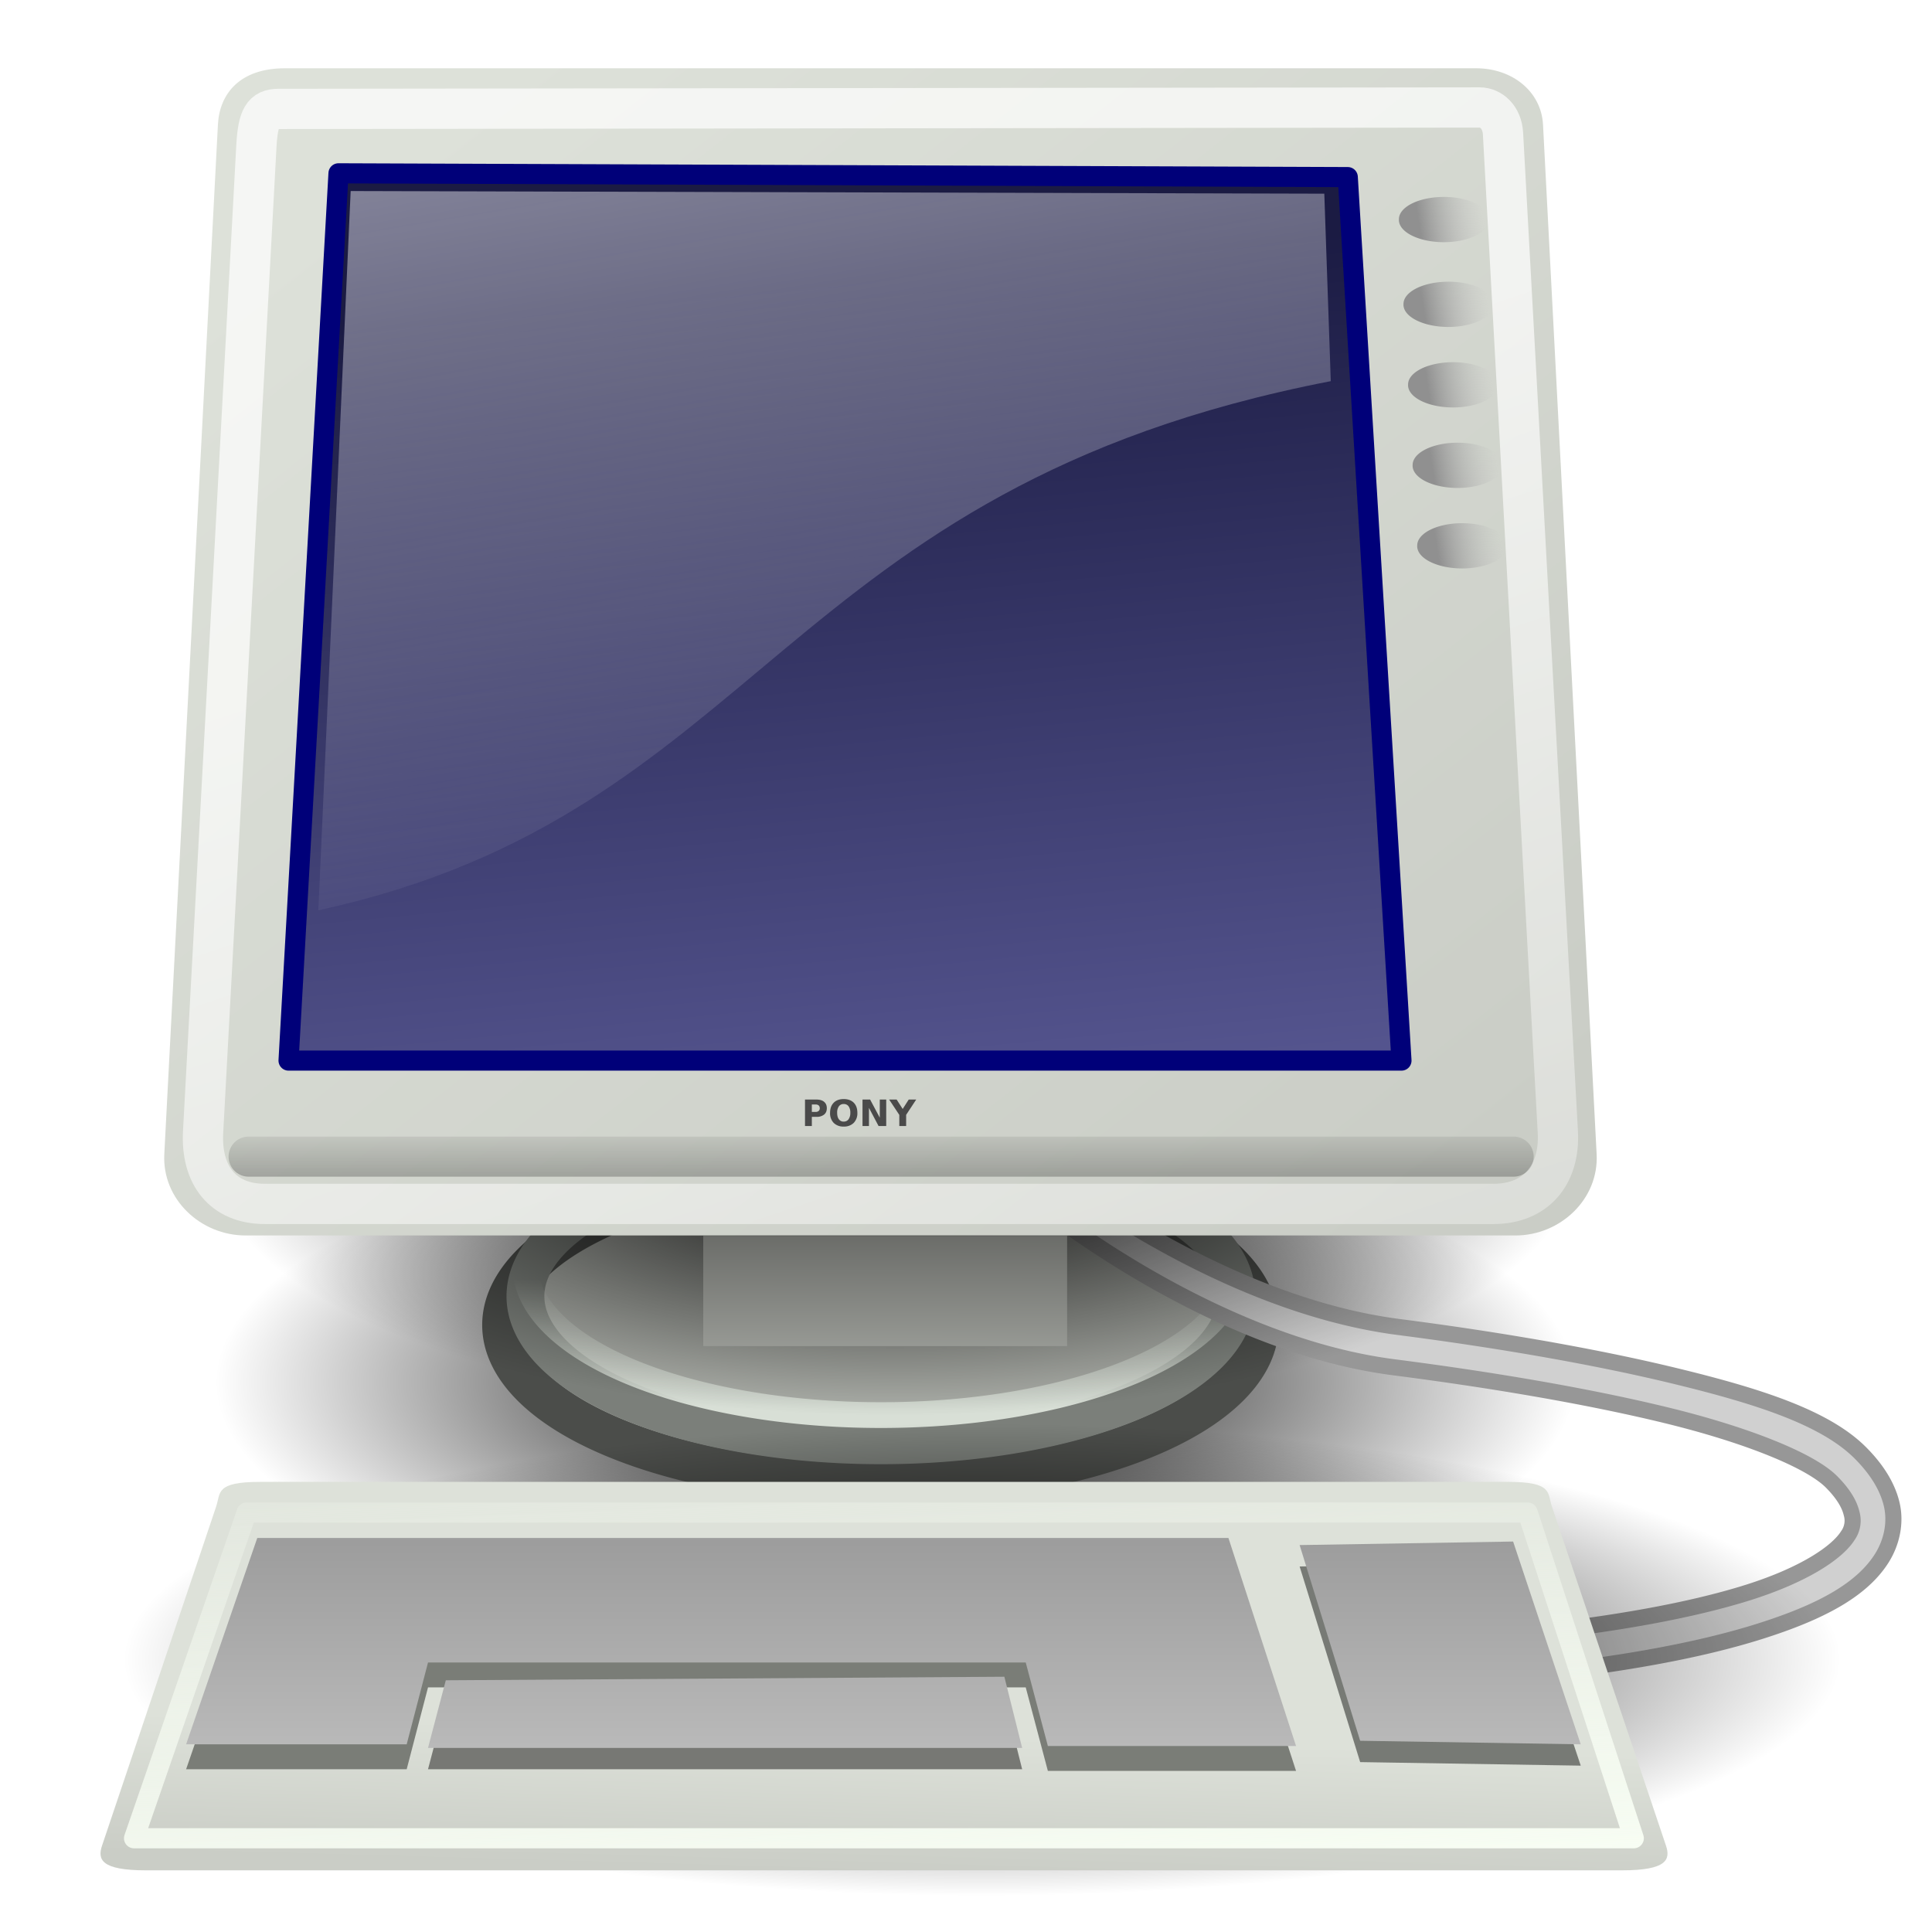 <svg xmlns="http://www.w3.org/2000/svg" xmlns:xlink="http://www.w3.org/1999/xlink" width="48" height="48"><defs><linearGradient id="p"><stop offset="0" style="stop-color:#d8dfd6;stop-opacity:1"/><stop offset="1" style="stop-color:#d8dfd6;stop-opacity:0"/></linearGradient><linearGradient id="n"><stop offset="0" style="stop-color:#9d9d9d;stop-opacity:1"/><stop offset="1" style="stop-color:#b9b9b9;stop-opacity:1"/></linearGradient><linearGradient id="m"><stop offset="0" style="stop-color:#909090;stop-opacity:1"/><stop offset="1" style="stop-color:#bebebe;stop-opacity:0"/></linearGradient><linearGradient id="l"><stop offset="0" style="stop-color:#585956;stop-opacity:1"/><stop offset="1" style="stop-color:#bbbeb8;stop-opacity:1"/></linearGradient><linearGradient id="k"><stop offset="0" style="stop-color:#000;stop-opacity:1"/><stop offset="1" style="stop-color:#000;stop-opacity:0"/></linearGradient><linearGradient id="j"><stop offset="0" style="stop-color:#5b5b97;stop-opacity:1"/><stop offset="1" style="stop-color:#1b1b43;stop-opacity:1"/></linearGradient><linearGradient id="i"><stop offset="0" style="stop-color:#fff;stop-opacity:1"/><stop offset="1" style="stop-color:#fcfcff;stop-opacity:0"/></linearGradient><linearGradient id="h"><stop offset="0" style="stop-color:#f9fff5;stop-opacity:1"/><stop offset="1" style="stop-color:#f9fff5;stop-opacity:0"/></linearGradient><linearGradient id="g"><stop offset="0" style="stop-color:#dfdfde;stop-opacity:1"/><stop offset="1" style="stop-color:#9d9f9a;stop-opacity:1"/></linearGradient><linearGradient id="f"><stop style="stop-color:#000;stop-opacity:1" offset="0"/><stop style="stop-color:#000;stop-opacity:0" offset="1"/></linearGradient><linearGradient id="d"><stop style="stop-color:#fff;stop-opacity:1" offset="0"/><stop style="stop-color:#fff;stop-opacity:0" offset="1"/></linearGradient><linearGradient id="e"><stop style="stop-color:#1a4876;stop-opacity:1" offset="0"/><stop style="stop-color:#3f54a3;stop-opacity:0" offset="1"/></linearGradient><linearGradient id="c"><stop style="stop-color:#fff;stop-opacity:1" offset="0"/><stop style="stop-color:#fff;stop-opacity:0" offset="1"/></linearGradient><linearGradient id="b"><stop style="stop-color:#5a7aa4;stop-opacity:1" offset="0"/><stop style="stop-color:#5a7aa4;stop-opacity:0" offset="1"/></linearGradient><linearGradient id="o"><stop style="stop-color:#8f8f8f;stop-opacity:1" offset="0"/><stop style="stop-color:#494949;stop-opacity:1" offset="1"/></linearGradient><linearGradient id="a"><stop style="stop-color:#dde1d9;stop-opacity:1" offset="0"/><stop style="stop-color:#cacdc6;stop-opacity:1" offset="1"/></linearGradient><linearGradient xlink:href="#a" id="u" gradientTransform="matrix(1.13 0 0 .885 -1.625 -1.304)" x1="8.612" y1="7.229" x2="34.784" y2="33.34" gradientUnits="userSpaceOnUse"/><linearGradient xlink:href="#d" id="x" gradientTransform="matrix(1.108 0 0 .902 1 1)" x1="17.698" y1="13.005" x2="34.975" y2="55.201" gradientUnits="userSpaceOnUse"/><linearGradient gradientUnits="userSpaceOnUse" y2="26.729" x2="17.199" y1="1.654" x1="11.492" gradientTransform="matrix(1.239 0 0 .896 .59 -1.332)" id="y" xlink:href="#i"/><linearGradient gradientUnits="userSpaceOnUse" y2="8.867" x2="16.316" y1="32.622" x1="19.15" gradientTransform="matrix(1.174 0 0 .945 .722 -1.332)" id="v" xlink:href="#j"/><linearGradient gradientUnits="userSpaceOnUse" y2="162.451" x2="3.707" y1="171.291" x1="3.707" gradientTransform="matrix(5.705 0 0 .175 1 -.68)" id="w" xlink:href="#k"/><linearGradient gradientUnits="userSpaceOnUse" y2="64.893" x2="12.128" y1="53.535" x1="12.207" gradientTransform="scale(1.816 .551)" id="t" xlink:href="#l"/><linearGradient gradientUnits="userSpaceOnUse" y2="3.845" x2="35.521" y1="3.938" x1="34.301" id="F" xlink:href="#m"/><linearGradient y2="3.845" x2="35.521" y1="3.938" x1="34.301" gradientUnits="userSpaceOnUse" id="G" xlink:href="#m"/><linearGradient y2="3.845" x2="35.521" y1="3.938" x1="34.301" gradientUnits="userSpaceOnUse" id="H" xlink:href="#m"/><linearGradient y2="3.845" x2="35.521" y1="3.938" x1="34.301" gradientUnits="userSpaceOnUse" id="I" xlink:href="#m"/><linearGradient y2="3.845" x2="35.521" y1="3.938" x1="34.301" gradientUnits="userSpaceOnUse" id="J" xlink:href="#m"/><linearGradient y2="74.098" x2="8.649" y1="101.285" x1="13.629" gradientTransform="matrix(2.144 0 0 .467 1 -.509)" gradientUnits="userSpaceOnUse" id="E" xlink:href="#h"/><linearGradient gradientUnits="userSpaceOnUse" y2="100.2" x2="8.113" y1="88.509" x1="8.113" gradientTransform="scale(2.31 .433)" id="B" xlink:href="#n"/><linearGradient y2="52.536" x2="18.177" y1="48.643" x1="18.317" gradientTransform="scale(1.13 .885)" gradientUnits="userSpaceOnUse" id="A" xlink:href="#a"/><linearGradient gradientUnits="userSpaceOnUse" y2="44.879" x2="-23.886" y1="49.953" x1="-23.886" gradientTransform="scale(1.493 .67)" id="r" xlink:href="#p"/><linearGradient y2="100.2" x2="8.113" y1="88.509" x1="8.113" gradientTransform="scale(2.31 .433)" gradientUnits="userSpaceOnUse" id="D" xlink:href="#n"/><linearGradient y2="100.2" x2="8.113" y1="88.509" x1="8.113" gradientTransform="scale(2.31 .433)" gradientUnits="userSpaceOnUse" id="C" xlink:href="#n"/><radialGradient xlink:href="#f" id="q" gradientTransform="scale(1.926 .519)" cx="12.576" cy="67.502" fx="12.576" fy="67.502" r="8.766" gradientUnits="userSpaceOnUse"/><radialGradient xlink:href="#f" id="s" gradientUnits="userSpaceOnUse" gradientTransform="scale(1.926 .519)" cx="12.576" cy="67.502" fx="12.576" fy="67.502" r="8.766"/><radialGradient r="8.766" fy="67.502" fx="12.576" cy="67.502" cx="12.576" gradientTransform="scale(1.926 .519)" gradientUnits="userSpaceOnUse" id="z" xlink:href="#f"/></defs><path style="color:#000;fill:url(#q);fill-opacity:1;fill-rule:evenodd;stroke:none;stroke-width:1;stroke-linecap:round;stroke-linejoin:miter;marker:none;marker-start:none;marker-mid:none;marker-end:none;stroke-miterlimit:4;stroke-dashoffset:0;stroke-opacity:.701;visibility:visible;display:inline;overflow:visible" d="M41.1 35.051a16.882 4.552 0 1 1-33.764 0 16.882 4.552 0 1 1 33.765 0z" transform="matrix(1 0 0 1.369 -1.979 -13.617)"/><path style="color:#000;fill:#adb0aa;fill-opacity:1;fill-rule:evenodd;stroke:#4b4d4a;stroke-width:1;stroke-linecap:butt;stroke-linejoin:miter;marker:none;marker-start:none;marker-mid:none;marker-end:none;stroke-miterlimit:4;stroke-dashoffset:0;stroke-opacity:1;visibility:visible;display:inline;overflow:visible" d="M-26.264 29.716a9.394 3.94 0 1 1-18.789 0 9.394 3.94 0 1 1 18.789 0z" transform="translate(57.533 3.203)"/><path transform="matrix(.94 0 0 .94 55.404 4.271)" d="M-26.264 29.716a9.394 3.94 0 1 1-18.789 0 9.394 3.94 0 1 1 18.789 0z" style="color:#000;fill:none;fill-opacity:1;fill-rule:evenodd;stroke:#7b7f7a;stroke-width:1;stroke-linecap:butt;stroke-linejoin:miter;marker:none;marker-start:none;marker-mid:none;marker-end:none;stroke-miterlimit:4;stroke-dashoffset:0;stroke-opacity:1;visibility:visible;display:inline;overflow:visible"/><path style="color:#000;fill:none;fill-opacity:1;fill-rule:evenodd;stroke:url(#r);stroke-width:.681;stroke-linecap:butt;stroke-linejoin:miter;marker:none;marker-start:none;marker-mid:none;marker-end:none;stroke-miterlimit:4;stroke-dashoffset:0;stroke-opacity:1;visibility:visible;display:inline;overflow:visible" d="M-26.264 29.716a9.394 3.94 0 1 1-18.789 0 9.394 3.94 0 1 1 18.789 0z" transform="matrix(.94 0 0 .94 55.404 3.521)"/><path style="fill:#d0d0d0;fill-opacity:1;fill-rule:evenodd;stroke:#979797;stroke-width:.4;stroke-linecap:butt;stroke-linejoin:round;stroke-miterlimit:4;stroke-opacity:1" d="m25.688 28.766-.063 1s4.324 3.6 9 4.203c2.338.301 4.754.702 6.75 1.187 1.996.485 3.588 1.12 4.125 1.657.31.31.451.573.5.78a.64.64 0 0 1-.094.563c-.264.416-1.08.968-2.468 1.407C40.66 40.44 35.718 41 28.874 41v1c6.896 0 11.864-.528 14.844-1.469 1.49-.47 2.525-1.015 3.031-1.812.253-.399.357-.889.25-1.344-.107-.455-.385-.885-.781-1.281-.878-.878-2.537-1.407-4.594-1.907-2.057-.5-4.516-.914-6.875-1.218-4.719-.61-9.063-4.203-9.063-4.203z"/><path transform="matrix(1 0 0 1.369 -1.979 -19.021)" d="M41.1 35.051a16.882 4.552 0 1 1-33.764 0 16.882 4.552 0 1 1 33.765 0z" style="color:#000;fill:url(#s);fill-opacity:1;fill-rule:evenodd;stroke:none;stroke-width:1;stroke-linecap:round;stroke-linejoin:miter;marker:none;marker-start:none;marker-mid:none;marker-end:none;stroke-miterlimit:4;stroke-dashoffset:0;stroke-opacity:.701;visibility:visible;display:inline;overflow:visible"/><path style="color:#000;fill:url(#t);fill-opacity:1;fill-rule:evenodd;stroke:none;stroke-width:.609;stroke-linecap:butt;stroke-linejoin:miter;marker:none;marker-start:none;marker-mid:none;marker-end:none;stroke-miterlimit:4;stroke-dashoffset:0;stroke-opacity:1;visibility:visible;display:inline;overflow:visible" d="M17.472 30.704h9.04v2.74h-9.04z"/><path style="color:#000;fill:url(#u);fill-opacity:1;fill-rule:evenodd;stroke:url(#linearGradient2979);stroke-width:1;stroke-linecap:butt;stroke-linejoin:miter;marker:none;marker-start:none;marker-mid:none;marker-end:none;stroke-miterlimit:4;stroke-dashoffset:0;stroke-opacity:1;visibility:visible;display:inline;overflow:visible" d="M7.08 1.696h29.59c.91 0 1.623.583 1.666 1.401l1.332 25.578c.058 1.118-.901 2.02-2.02 2.02H6.102c-1.119 0-2.078-.902-2.02-2.02L5.414 3.097c.04-.773.548-1.401 1.667-1.401z"/><path d="M8.41 4.306 7.169 26.35h27.65L33.485 4.4 8.41 4.306z" style="fill:url(#v);fill-opacity:1;fill-rule:evenodd;stroke:#000079;stroke-width:.5;stroke-linecap:butt;stroke-linejoin:round;stroke-miterlimit:4;stroke-dasharray:none;stroke-opacity:1"/><path style="fill:none;fill-opacity:.75;fill-rule:evenodd;stroke:url(#w);stroke-width:.996;stroke-linecap:round;stroke-linejoin:miter;stroke-miterlimit:4;stroke-opacity:.248" d="M6.177 28.736h31.429"/><path d="M6.915 2.706 36.76 2.67c.284 0 .56.237.582.652l1.362 24.803c.058 1.057-.54 1.786-1.598 1.786H6.582c-1.059 0-1.593-.729-1.536-1.786L6.37 3.63c.039-.716.166-.923.545-.924z" style="color:#000;fill:none;fill-opacity:1;fill-rule:evenodd;stroke:url(#x);stroke-width:1;stroke-linecap:butt;stroke-linejoin:miter;marker:none;marker-start:none;marker-mid:none;marker-end:none;stroke-miterlimit:4;stroke-dashoffset:0;stroke-opacity:.701;visibility:visible;display:inline;overflow:visible"/><path style="opacity:.531;fill:url(#y);fill-opacity:1;fill-rule:evenodd;stroke:none;stroke-width:.25pt;stroke-linecap:butt;stroke-linejoin:miter;stroke-opacity:1" d="m8.712 4.746-.803 17.87c11.045-2.4 11.421-10.492 25.154-13.146l-.161-4.658-24.19-.066z"/><path transform="matrix(1.264 0 0 1.291 -6.216 -4)" d="M41.1 35.051a16.882 4.552 0 1 1-33.764 0 16.882 4.552 0 1 1 33.765 0z" style="color:#000;fill:url(#z);fill-opacity:1;fill-rule:evenodd;stroke:none;stroke-width:1;stroke-linecap:round;stroke-linejoin:miter;marker:none;marker-start:none;marker-mid:none;marker-end:none;stroke-miterlimit:4;stroke-dashoffset:0;stroke-opacity:.701;visibility:visible;display:inline;overflow:visible"/><path d="M6.462 36.817h31.003c1.119 0 .977.272 1.092.613l2.834 8.425c.115.342.027.613-1.092.613H3.628c-1.12 0-1.208-.271-1.093-.613L5.37 37.43c.115-.341-.027-.613 1.092-.613z" style="opacity:1;color:#000;fill:url(#A);fill-opacity:1;fill-rule:evenodd;stroke:url(#linearGradient1413);stroke-width:1;stroke-linecap:butt;stroke-linejoin:miter;marker:none;marker-start:none;marker-mid:none;marker-end:none;stroke-miterlimit:4;stroke-dasharray:none;stroke-dashoffset:0;stroke-opacity:1;visibility:visible;display:inline;overflow:visible"/><path d="m6.392 38.83-1.768 5.126h5.48l.53-2.033h14.85l.55 2.075H32.2l-1.68-5.169H6.392z" style="fill:#7a7d77;fill-opacity:1;fill-rule:evenodd;stroke:none;stroke-width:.25pt;stroke-linecap:butt;stroke-linejoin:miter;stroke-opacity:1"/><path d="m11.076 42.276-.442 1.68h14.761l-.442-1.768-13.877.088z" style="fill:#777874;fill-opacity:1;fill-rule:evenodd;stroke:none;stroke-width:.25pt;stroke-linecap:butt;stroke-linejoin:miter;stroke-opacity:1"/><path style="color:#000;fill:#777a75;fill-opacity:1;fill-rule:evenodd;stroke:none;stroke-width:.25pt;stroke-linecap:butt;stroke-linejoin:miter;marker:none;marker-start:none;marker-mid:none;marker-end:none;stroke-miterlimit:4;stroke-dashoffset:0;stroke-opacity:1;visibility:visible;display:inline;overflow:visible" d="m37.593 38.83 1.68 5.037-5.48-.088-1.504-4.861 5.304-.089z"/><path d="m37.593 38.299 1.68 5.038-5.48-.088-1.504-4.862 5.304-.088z" style="opacity:1;color:#000;fill:url(#B);fill-opacity:1;fill-rule:evenodd;stroke:none;stroke-width:.25pt;stroke-linecap:butt;stroke-linejoin:miter;marker:none;marker-start:none;marker-mid:none;marker-end:none;stroke-miterlimit:4;stroke-dasharray:none;stroke-dashoffset:0;stroke-opacity:1;visibility:visible;display:inline;overflow:visible"/><path style="fill:url(#C);fill-opacity:1;fill-rule:evenodd;stroke:none;stroke-width:.25pt;stroke-linecap:butt;stroke-linejoin:miter;stroke-opacity:1" d="m6.392 38.21-1.768 5.127h5.48l.53-2.033h14.85l.55 2.075H32.2l-1.68-5.169H6.392z"/><path style="opacity:1;color:#000;fill:url(#D);fill-opacity:1;fill-rule:evenodd;stroke:none;stroke-width:.25pt;stroke-linecap:butt;stroke-linejoin:miter;marker:none;marker-start:none;marker-mid:none;marker-end:none;stroke-miterlimit:4;stroke-dasharray:none;stroke-dashoffset:0;stroke-opacity:1;visibility:visible;display:inline;overflow:visible" d="m11.076 41.746-.442 1.68h14.761l-.442-1.768-13.877.088z"/><path style="color:#000;fill:none;fill-opacity:1;fill-rule:evenodd;stroke:url(#E);stroke-width:.5;stroke-linecap:butt;stroke-linejoin:round;marker:none;marker-start:none;marker-mid:none;marker-end:none;stroke-miterlimit:4;stroke-dashoffset:0;stroke-opacity:1;visibility:visible;display:inline;overflow:visible" d="M6.128 37.578h31.826l2.637 8.093H3.33l2.798-8.093z"/><path transform="matrix(1.331 0 0 .658 -10.42 2.854)" d="M35.62 3.938a.84.84 0 1 1-1.679 0 .84.84 0 1 1 1.68 0z" style="color:#000;fill:url(#F);fill-opacity:1;fill-rule:evenodd;stroke:none;stroke-width:.5;stroke-linecap:butt;stroke-linejoin:miter;marker:none;marker-start:none;marker-mid:none;marker-end:none;stroke-miterlimit:4;stroke-dashoffset:0;stroke-opacity:1;visibility:visible;display:inline;overflow:visible"/><path style="color:#000;fill:url(#G);fill-opacity:1;fill-rule:evenodd;stroke:none;stroke-width:.5;stroke-linecap:butt;stroke-linejoin:miter;marker:none;marker-start:none;marker-mid:none;marker-end:none;stroke-miterlimit:4;stroke-dashoffset:0;stroke-opacity:1;visibility:visible;display:inline;overflow:visible" d="M35.62 3.938a.84.84 0 1 1-1.679 0 .84.84 0 1 1 1.68 0z" transform="matrix(1.331 0 0 .658 -10.306 4.96)"/><path transform="matrix(1.331 0 0 .658 -10.192 6.96)" d="M35.62 3.938a.84.84 0 1 1-1.679 0 .84.84 0 1 1 1.68 0z" style="color:#000;fill:url(#H);fill-opacity:1;fill-rule:evenodd;stroke:none;stroke-width:.5;stroke-linecap:butt;stroke-linejoin:miter;marker:none;marker-start:none;marker-mid:none;marker-end:none;stroke-miterlimit:4;stroke-dashoffset:0;stroke-opacity:1;visibility:visible;display:inline;overflow:visible"/><path style="color:#000;fill:url(#I);fill-opacity:1;fill-rule:evenodd;stroke:none;stroke-width:.5;stroke-linecap:butt;stroke-linejoin:miter;marker:none;marker-start:none;marker-mid:none;marker-end:none;stroke-miterlimit:4;stroke-dashoffset:0;stroke-opacity:1;visibility:visible;display:inline;overflow:visible" d="M35.62 3.938a.84.84 0 1 1-1.679 0 .84.84 0 1 1 1.68 0z" transform="matrix(1.331 0 0 .658 -10.079 8.96)"/><path transform="matrix(1.331 0 0 .658 -9.965 10.96)" d="M35.62 3.938a.84.84 0 1 1-1.679 0 .84.84 0 1 1 1.68 0z" style="color:#000;fill:url(#J);fill-opacity:1;fill-rule:evenodd;stroke:none;stroke-width:.5;stroke-linecap:butt;stroke-linejoin:miter;marker:none;marker-start:none;marker-mid:none;marker-end:none;stroke-miterlimit:4;stroke-dashoffset:0;stroke-opacity:1;visibility:visible;display:inline;overflow:visible"/><path d="M20 27.318h.282c.083 0 .148.018.192.056.045.037.068.09.068.158 0 .07-.023.123-.068.16a.295.295 0 0 1-.192.056h-.112v.228H20v-.658m.17.123v.184h.094a.111.111 0 0 0 .076-.024.087.087 0 0 0 .027-.069c0-.029-.01-.052-.027-.068a.111.111 0 0 0-.076-.023h-.094m.792-.012a.141.141 0 0 0-.12.057.265.265 0 0 0-.043.161c0 .07.014.123.043.161a.141.141 0 0 0 .12.058c.052 0 .092-.02.12-.058a.265.265 0 0 0 .044-.16.265.265 0 0 0-.043-.162.142.142 0 0 0-.121-.057m0-.123c.106 0 .189.03.249.09.06.061.09.145.09.251a.34.34 0 0 1-.09.25.334.334 0 0 1-.249.092.335.335 0 0 1-.249-.091.34.34 0 0 1-.09-.25c0-.107.03-.19.09-.251s.143-.091.249-.091m.466.012h.19l.24.451v-.451h.16v.658h-.19l-.239-.452v.452h-.16v-.658m.662 0h.186l.15.234.15-.234h.186l-.25.38v.278h-.17v-.277l-.252-.381" style="font-size:.903;font-style:normal;font-variant:normal;font-weight:700;font-stretch:normal;writing-mode:lr-tb;text-anchor:start;fill:#4a4a4a;fill-opacity:1;stroke:none;stroke-width:1pt;stroke-linecap:butt;stroke-linejoin:miter;stroke-opacity:1;font-family:Bitstream Vera Sans"/></svg>